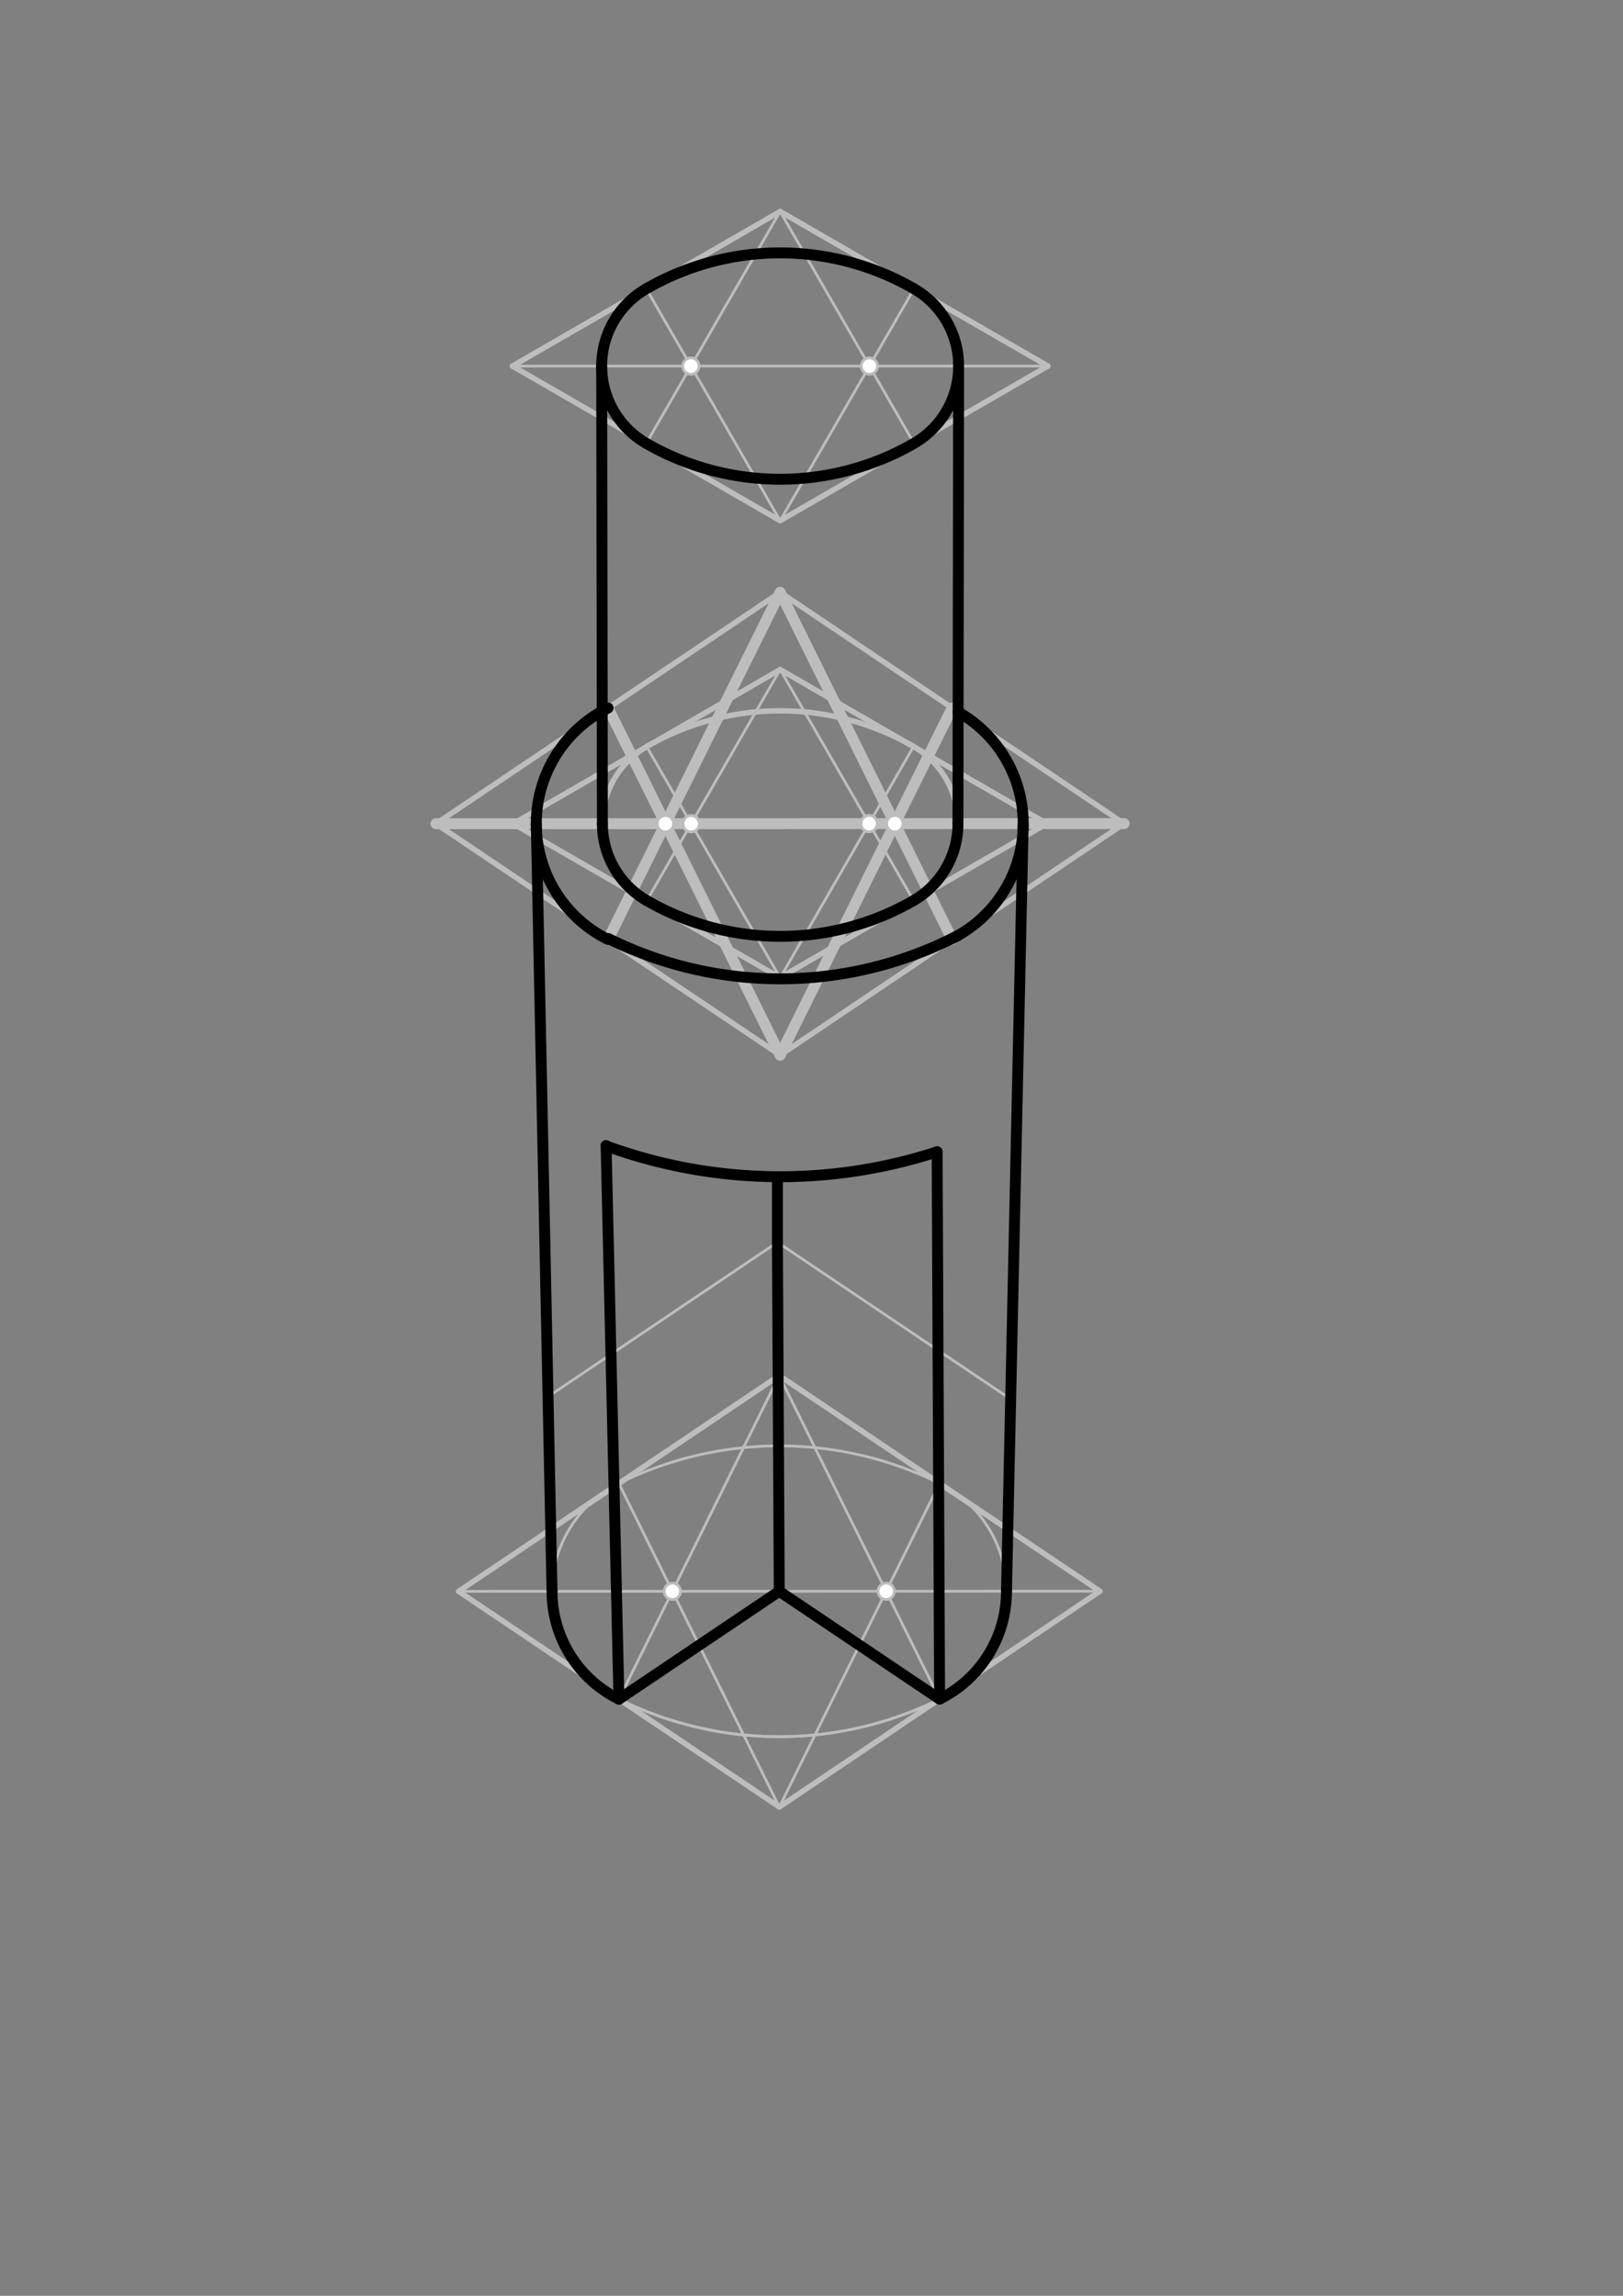 <svg xmlns="http://www.w3.org/2000/svg" class="svg--1it" height="100%" preserveAspectRatio="xMidYMid meet" viewBox="0 0 595.276 841.89" width="100%"><rect x="0" y="0" width="595.276" height="841.89" fill="#808080" stroke="none"/><defs><marker id="marker-arrow" markerHeight="16" markerUnits="userSpaceOnUse" markerWidth="24" orient="auto-start-reverse" refX="24" refY="4" viewBox="0 0 24 8"><path d="M 0 0 L 24 4 L 0 8 z" stroke="inherit"></path></marker></defs><g class="aux-layer--1FB"><g class="element--2qn"><line stroke="#BDBDBD" stroke-dasharray="none" stroke-linecap="round" stroke-width="2" x1="286.141" x2="187.946" y1="77.547" y2="134.24"></line></g><g class="element--2qn"><line stroke="#BDBDBD" stroke-dasharray="none" stroke-linecap="round" stroke-width="2" x1="286.141" x2="384.336" y1="77.547" y2="134.24"></line></g><g class="element--2qn"><line stroke="#BDBDBD" stroke-dasharray="none" stroke-linecap="round" stroke-width="2" x1="187.946" x2="286.141" y1="134.24" y2="190.933"></line></g><g class="element--2qn"><line stroke="#BDBDBD" stroke-dasharray="none" stroke-linecap="round" stroke-width="2" x1="384.336" x2="286.141" y1="134.24" y2="190.933"></line></g><g class="element--2qn"><line stroke="#BDBDBD" stroke-dasharray="none" stroke-linecap="round" stroke-width="1" x1="187.946" x2="384.336" y1="134.24" y2="134.24"></line></g><g class="element--2qn"><line stroke="#BDBDBD" stroke-dasharray="none" stroke-linecap="round" stroke-width="1" x1="286.141" x2="335.238" y1="190.933" y2="105.893"></line></g><g class="element--2qn"><line stroke="#BDBDBD" stroke-dasharray="none" stroke-linecap="round" stroke-width="1" x1="286.141" x2="237.043" y1="190.933" y2="105.893"></line></g><g class="element--2qn"><line stroke="#BDBDBD" stroke-dasharray="none" stroke-linecap="round" stroke-width="1" x1="286.141" x2="237.043" y1="77.547" y2="162.586"></line></g><g class="element--2qn"><line stroke="#BDBDBD" stroke-dasharray="none" stroke-linecap="round" stroke-width="1" x1="286.141" x2="335.238" y1="77.547" y2="162.586"></line></g><g class="element--2qn"><path d="M 237.043 105.893 A 32.732 32.732 0 0 0 237.043 162.586" fill="none" stroke="#BDBDBD" stroke-dasharray="none" stroke-linecap="round" stroke-width="2"></path></g><g class="element--2qn"><path d="M 335.238 105.893 A 32.732 32.732 0 0 1 335.238 162.586" fill="none" stroke="#BDBDBD" stroke-dasharray="none" stroke-linecap="round" stroke-width="2"></path></g><g class="element--2qn"><path d="M 335.238 162.586 A 98.195 98.195 0 0 1 237.043 162.586" fill="none" stroke="#BDBDBD" stroke-dasharray="none" stroke-linecap="round" stroke-width="2"></path></g><g class="element--2qn"><path d="M 335.238 105.893 A 98.195 98.195 0 0 0 237.043 105.893" fill="none" stroke="#BDBDBD" stroke-dasharray="none" stroke-linecap="round" stroke-width="2"></path></g><g class="element--2qn"><line stroke="#BDBDBD" stroke-dasharray="none" stroke-linecap="round" stroke-width="2" x1="286.141" x2="188.246" y1="245.547" y2="302.067"></line></g><g class="element--2qn"><line stroke="#BDBDBD" stroke-dasharray="none" stroke-linecap="round" stroke-width="2" x1="286.141" x2="383.957" y1="245.547" y2="302.021"></line></g><g class="element--2qn"><line stroke="#BDBDBD" stroke-dasharray="none" stroke-linecap="round" stroke-width="2" x1="383.957" x2="286.214" y1="302.021" y2="358.453"></line></g><g class="element--2qn"><line stroke="#BDBDBD" stroke-dasharray="none" stroke-linecap="round" stroke-width="2" x1="188.246" x2="286.138" y1="302.067" y2="358.585"></line></g><g class="element--2qn"><line stroke="#BDBDBD" stroke-dasharray="none" stroke-linecap="round" stroke-width="1" x1="188.246" x2="383.957" y1="302.067" y2="302.021"></line></g><g class="element--2qn"><line stroke="#BDBDBD" stroke-dasharray="none" stroke-linecap="round" stroke-width="1" x1="286.138" x2="237.193" y1="358.585" y2="273.807"></line></g><g class="element--2qn"><line stroke="#BDBDBD" stroke-dasharray="none" stroke-linecap="round" stroke-width="1" x1="335.049" x2="286.138" y1="273.784" y2="358.585"></line></g><g class="element--2qn"><line stroke="#BDBDBD" stroke-dasharray="none" stroke-linecap="round" stroke-width="1" x1="286.141" x2="237.192" y1="245.547" y2="330.326"></line></g><g class="element--2qn"><line stroke="#BDBDBD" stroke-dasharray="none" stroke-linecap="round" stroke-width="1" x1="286.141" x2="335.086" y1="245.547" y2="330.237"></line></g><g class="element--2qn"><path d="M 237.192 330.326 A 32.632 32.632 0 0 1 237.193 273.806" fill="none" stroke="#BDBDBD" stroke-dasharray="none" stroke-linecap="round" stroke-width="2"></path></g><g class="element--2qn"><path d="M 335.086 330.237 A 32.606 32.606 0 0 0 335.061 273.763" fill="none" stroke="#BDBDBD" stroke-dasharray="none" stroke-linecap="round" stroke-width="2"></path></g><g class="element--2qn"><path d="M 335.086 330.237 A 97.817 97.817 0 0 1 237.231 330.258" fill="none" stroke="#BDBDBD" stroke-dasharray="none" stroke-linecap="round" stroke-width="2"></path></g><g class="element--2qn"><path d="M 335.061 273.763 A 97.92 97.92 0 0 0 237.18 273.783" fill="none" stroke="#BDBDBD" stroke-dasharray="none" stroke-linecap="round" stroke-width="2"></path></g><g class="element--2qn"><line stroke="#BDBDBD" stroke-dasharray="none" stroke-linecap="round" stroke-width="2" x1="220.677" x2="220.877" y1="134.24" y2="302.059"></line></g><g class="element--2qn"><line stroke="#BDBDBD" stroke-dasharray="none" stroke-linecap="round" stroke-width="2" x1="351.604" x2="351.376" y1="134.24" y2="302.029"></line></g><g class="element--2qn"><line stroke="#BDBDBD" stroke-dasharray="none" stroke-linecap="round" stroke-width="2" x1="159.899" x2="286.138" y1="302.067" y2="386.931"></line></g><g class="element--2qn"><line stroke="#BDBDBD" stroke-dasharray="none" stroke-linecap="round" stroke-width="2" x1="286.138" x2="412.304" y1="386.931" y2="302.021"></line></g><g class="element--2qn"><line stroke="#BDBDBD" stroke-dasharray="none" stroke-linecap="round" stroke-width="2" x1="286.141" x2="412.304" y1="217.2" y2="302.021"></line></g><g class="element--2qn"><line stroke="#BDBDBD" stroke-dasharray="none" stroke-linecap="round" stroke-width="2" x1="286.141" x2="159.899" y1="217.2" y2="302.067"></line></g><g class="element--2qn"><line stroke="#BDBDBD" stroke-dasharray="none" stroke-linecap="round" stroke-width="4" x1="159.899" x2="412.304" y1="302.067" y2="302.021"></line></g><g class="element--2qn"><line stroke="#BDBDBD" stroke-dasharray="none" stroke-linecap="round" stroke-width="4" x1="286.138" x2="349.222" y1="386.931" y2="259.611"></line></g><g class="element--2qn"><line stroke="#BDBDBD" stroke-dasharray="none" stroke-linecap="round" stroke-width="4" x1="286.138" x2="223.02" y1="386.931" y2="259.633"></line></g><g class="element--2qn"><line stroke="#BDBDBD" stroke-dasharray="none" stroke-linecap="round" stroke-width="4" x1="286.141" x2="223.019" y1="217.2" y2="344.499"></line></g><g class="element--2qn"><line stroke="#BDBDBD" stroke-dasharray="none" stroke-linecap="round" stroke-width="4" x1="286.141" x2="349.221" y1="217.2" y2="344.476"></line></g><g class="element--2qn"><line stroke="#BDBDBD" stroke-dasharray="none" stroke-linecap="round" stroke-width="2" x1="285.79" x2="403.414" y1="504.429" y2="583.503"></line></g><g class="element--2qn"><line stroke="#BDBDBD" stroke-dasharray="none" stroke-linecap="round" stroke-width="2" x1="285.79" x2="168.207" y1="504.429" y2="583.564"></line></g><g class="element--2qn"><line stroke="#BDBDBD" stroke-dasharray="none" stroke-linecap="round" stroke-width="2" x1="168.207" x2="285.831" y1="583.564" y2="662.637"></line></g><g class="element--2qn"><line stroke="#BDBDBD" stroke-dasharray="none" stroke-linecap="round" stroke-width="2" x1="403.414" x2="285.831" y1="583.503" y2="662.637"></line></g><g class="element--2qn"><line stroke="#BDBDBD" stroke-dasharray="none" stroke-linecap="round" stroke-width="1" x1="168.207" x2="403.414" y1="583.564" y2="583.503"></line></g><g class="element--2qn"><line stroke="#BDBDBD" stroke-dasharray="none" stroke-linecap="round" stroke-width="1" x1="285.831" x2="226.998" y1="662.637" y2="543.997"></line></g><g class="element--2qn"><line stroke="#BDBDBD" stroke-dasharray="none" stroke-linecap="round" stroke-width="1" x1="344.602" x2="285.831" y1="543.966" y2="662.637"></line></g><g class="element--2qn"><line stroke="#BDBDBD" stroke-dasharray="none" stroke-linecap="round" stroke-width="1" x1="285.79" x2="227.019" y1="504.429" y2="623.1"></line></g><g class="element--2qn"><line stroke="#BDBDBD" stroke-dasharray="none" stroke-linecap="round" stroke-width="1" x1="344.622" x2="285.79" y1="623.07" y2="504.429"></line></g><g class="element--2qn"><path d="M 226.998 543.997 A 44.142 44.142 0 0 0 227.019 623.1" fill="none" stroke="#BDBDBD" stroke-dasharray="none" stroke-linecap="round" stroke-width="1"></path></g><g class="element--2qn"><path d="M 344.622 623.07 A 132.427 132.427 0 0 1 227.019 623.1" fill="none" stroke="#BDBDBD" stroke-dasharray="none" stroke-linecap="round" stroke-width="1"></path></g><g class="element--2qn"><path d="M 226.998 543.997 A 132.427 132.427 0 0 1 344.602 543.966" fill="none" stroke="#BDBDBD" stroke-dasharray="none" stroke-linecap="round" stroke-width="1"></path></g><g class="element--2qn"><path d="M 344.602 543.966 A 44.142 44.142 0 0 1 344.622 623.07" fill="none" stroke="#BDBDBD" stroke-dasharray="none" stroke-linecap="round" stroke-width="1"></path></g><g class="element--2qn"><path d="M 227.019 623.1 A 132.427 132.427 0 0 0 344.622 623.07" fill="none" stroke="#BDBDBD" stroke-dasharray="none" stroke-linecap="round" stroke-width="1"></path></g><g class="element--2qn"><line stroke="#BDBDBD" stroke-dasharray="none" stroke-linecap="round" stroke-width="1" x1="285.141" x2="202.989" y1="455.547" y2="510.835"></line></g><g class="element--2qn"><line stroke="#BDBDBD" stroke-dasharray="none" stroke-linecap="round" stroke-width="1" x1="285.141" x2="370.578" y1="455.547" y2="512.983"></line></g><g class="element--2qn"><circle cx="253.409" cy="134.24" r="3" stroke="#BDBDBD" stroke-width="1" fill="#ffffff"></circle>}</g><g class="element--2qn"><circle cx="318.872" cy="134.24" r="3" stroke="#BDBDBD" stroke-width="1" fill="#ffffff"></circle>}</g><g class="element--2qn"><circle cx="253.508" cy="302.066" r="3" stroke="#BDBDBD" stroke-width="1" fill="#ffffff"></circle>}</g><g class="element--2qn"><circle cx="318.771" cy="302.007" r="3" stroke="#BDBDBD" stroke-width="1" fill="#ffffff"></circle>}</g><g class="element--2qn"><circle cx="318.771" cy="302.007" r="3" stroke="#BDBDBD" stroke-width="1" fill="#ffffff"></circle>}</g><g class="element--2qn"><circle cx="253.508" cy="302.066" r="3" stroke="#BDBDBD" stroke-width="1" fill="#ffffff"></circle>}</g><g class="element--2qn"><circle cx="244.059" cy="302.066" r="3" stroke="#BDBDBD" stroke-width="1" fill="#ffffff"></circle>}</g><g class="element--2qn"><circle cx="244.059" cy="302.066" r="3" stroke="#BDBDBD" stroke-width="1" fill="#ffffff"></circle>}</g><g class="element--2qn"><circle cx="328.194" cy="302.051" r="3" stroke="#BDBDBD" stroke-width="1" fill="#ffffff"></circle>}</g><g class="element--2qn"><circle cx="246.609" cy="583.543" r="3" stroke="#BDBDBD" stroke-width="1" fill="#ffffff"></circle>}</g><g class="element--2qn"><circle cx="325.012" cy="583.523" r="3" stroke="#BDBDBD" stroke-width="1" fill="#ffffff"></circle>}</g></g><g class="main-layer--3Vd"><g class="element--2qn"><path d="M 223.019 344.499 A 47.363 47.363 0 0 1 223.02 259.633" fill="none" stroke="#000000" stroke-dasharray="none" stroke-linecap="round" stroke-width="4"></path></g><g class="element--2qn"><path d="M 237.043 162.586 A 32.732 32.732 0 0 1 237.043 105.893" fill="none" stroke="#000000" stroke-dasharray="none" stroke-linecap="round" stroke-width="4"></path></g><g class="element--2qn"><path d="M 237.043 105.893 A 98.195 98.195 0 0 1 335.238 105.893" fill="none" stroke="#000000" stroke-dasharray="none" stroke-linecap="round" stroke-width="4"></path></g><g class="element--2qn"><path d="M 335.238 105.893 A 32.732 32.732 0 0 1 335.238 162.586" fill="none" stroke="#000000" stroke-dasharray="none" stroke-linecap="round" stroke-width="4"></path></g><g class="element--2qn"><path d="M 335.238 162.586 A 98.195 98.195 0 0 1 237.043 162.586" fill="none" stroke="#000000" stroke-dasharray="none" stroke-linecap="round" stroke-width="4"></path></g><g class="element--2qn"><path d="M 335.086 330.237 A 97.817 97.817 0 0 1 237.231 330.258" fill="none" stroke="#000000" stroke-dasharray="none" stroke-linecap="round" stroke-width="4"></path></g><g class="element--2qn"><path d="M 335.086 330.237 A 32.57 32.57 0 0 0 351.358 302.032" fill="none" stroke="#000000" stroke-dasharray="none" stroke-linecap="round" stroke-width="4"></path></g><g class="element--2qn"><path d="M 237.231 330.258 A 32.572 32.572 0 0 1 220.945 302.056" fill="none" stroke="#000000" stroke-dasharray="none" stroke-linecap="round" stroke-width="4"></path></g><g class="element--2qn"><path d="M 351.432 261.096 A 47.088 47.088 0 0 1 349.105 344.241" fill="none" stroke="#000000" stroke-dasharray="none" stroke-linecap="round" stroke-width="4"></path></g><g class="element--2qn"><path d="M 351.273 343.095 A 141.745 141.745 0 0 1 223.171 344.191" fill="none" stroke="#000000" stroke-dasharray="none" stroke-linecap="round" stroke-width="4"></path></g><g class="element--2qn"><line stroke="#000000" stroke-dasharray="none" stroke-linecap="round" stroke-width="4" x1="220.677" x2="220.945" y1="134.24" y2="302.056"></line></g><g class="element--2qn"><line stroke="#000000" stroke-dasharray="none" stroke-linecap="round" stroke-width="4" x1="351.604" x2="351.358" y1="134.329" y2="302.032"></line></g><g class="element--2qn"><line stroke="#000000" stroke-dasharray="none" stroke-linecap="round" stroke-width="4" x1="196.696" x2="202.467" y1="302.06" y2="583.555"></line></g><g class="element--2qn"><line stroke="#000000" stroke-dasharray="none" stroke-linecap="round" stroke-width="4" x1="375.282" x2="369.154" y1="302.028" y2="583.512"></line></g><g class="element--2qn"><path d="M 202.467 583.555 A 44.142 44.142 0 0 0 227.019 623.1" fill="none" stroke="#000000" stroke-dasharray="none" stroke-linecap="round" stroke-width="4"></path></g><g class="element--2qn"><path d="M 369.154 583.512 A 44.142 44.142 0 0 1 344.622 623.07" fill="none" stroke="#000000" stroke-dasharray="none" stroke-linecap="round" stroke-width="4"></path></g><g class="element--2qn"><line stroke="#000000" stroke-dasharray="none" stroke-linecap="round" stroke-width="4" x1="227.019" x2="285.81" y1="623.1" y2="583.533"></line></g><g class="element--2qn"><line stroke="#000000" stroke-dasharray="none" stroke-linecap="round" stroke-width="4" x1="344.622" x2="285.81" y1="623.07" y2="583.533"></line></g><g class="element--2qn"><line stroke="#000000" stroke-dasharray="none" stroke-linecap="round" stroke-width="4" x1="285.81" x2="285.141" y1="583.533" y2="455.547"></line></g><g class="element--2qn"><line stroke="#000000" stroke-dasharray="none" stroke-linecap="round" stroke-width="4" x1="285.141" x2="285.141" y1="455.547" y2="432.547"></line></g><g class="element--2qn"><line stroke="#000000" stroke-dasharray="none" stroke-linecap="round" stroke-width="4" x1="227.019" x2="222.304" y1="623.1" y2="420.085"></line></g><g class="element--2qn"><line stroke="#000000" stroke-dasharray="none" stroke-linecap="round" stroke-width="4" x1="344.622" x2="343.718" y1="623.07" y2="422.369"></line></g><g class="element--2qn"><path d="M 343.718 422.369 A 185.961 185.961 0 0 1 222.264 420.193" fill="none" stroke="#000000" stroke-dasharray="none" stroke-linecap="round" stroke-width="4"></path></g></g><g class="snaps-layer--2PT"></g><g class="temp-layer--rAP"></g></svg>